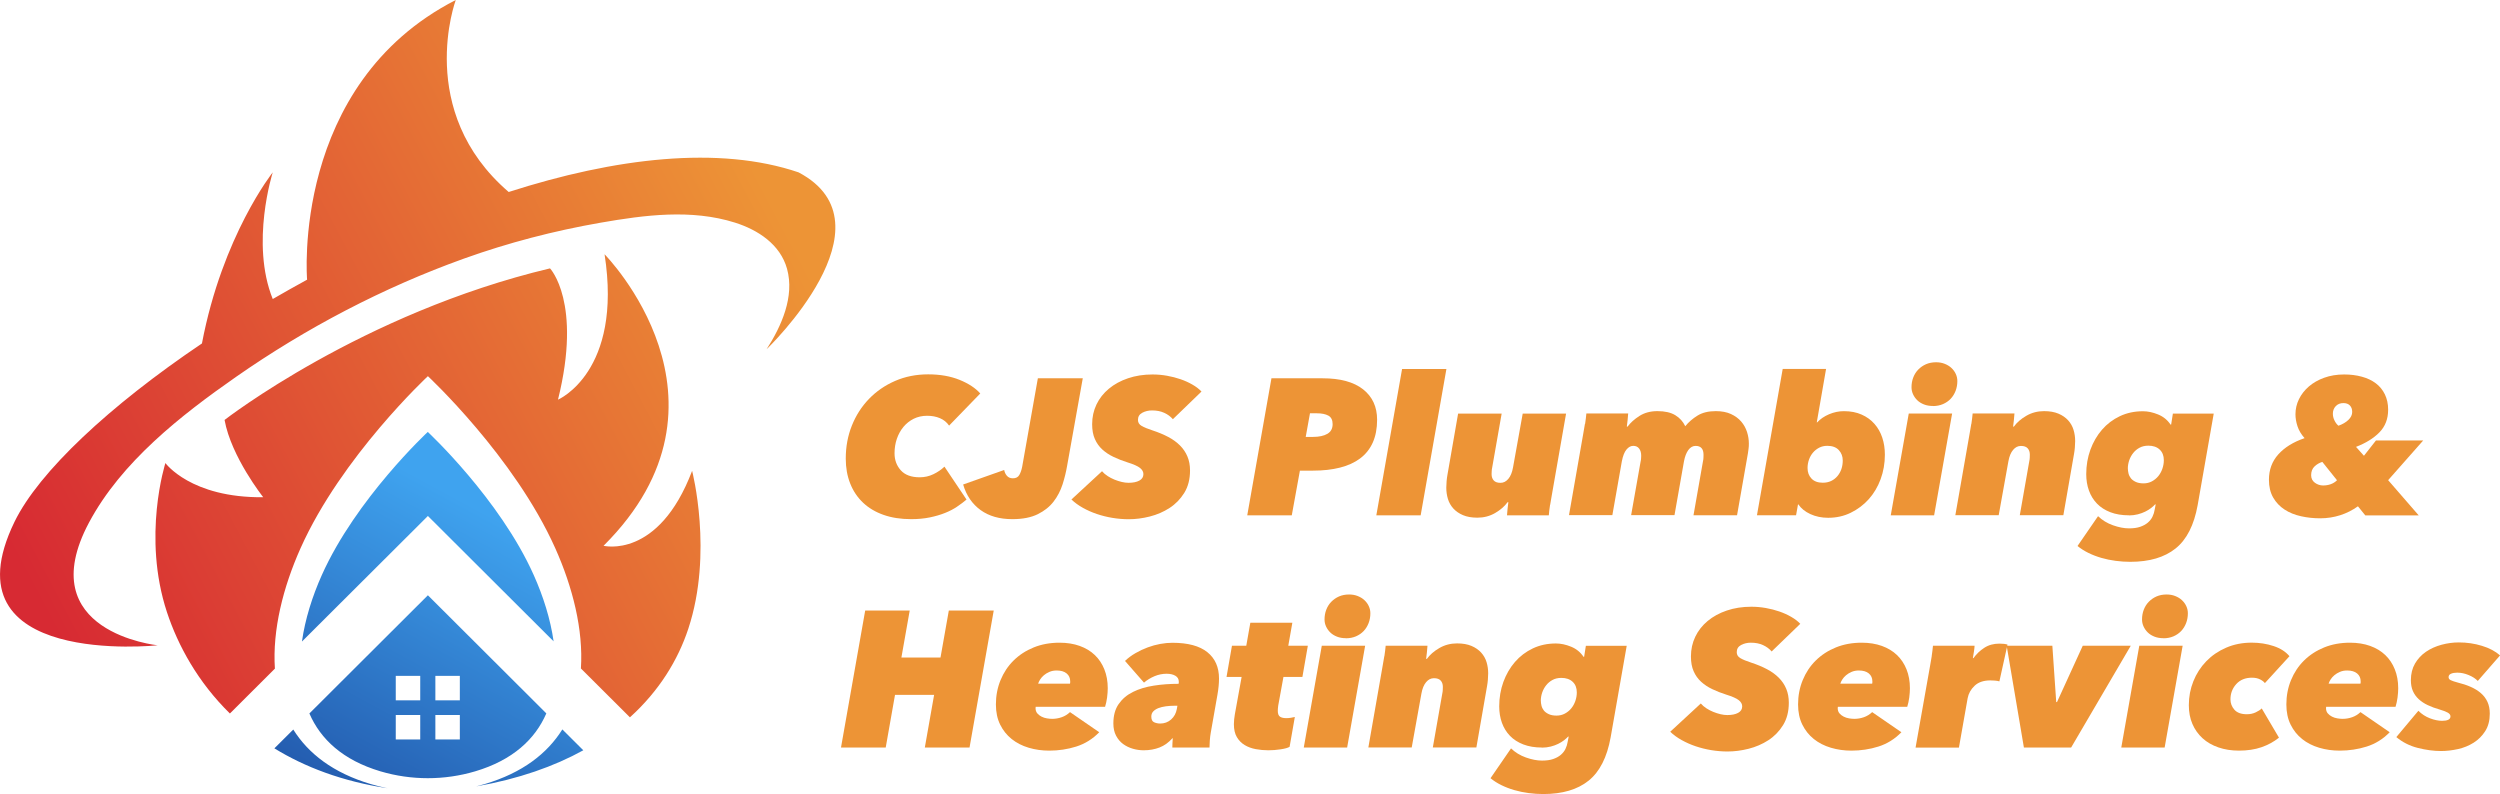 <svg xmlns="http://www.w3.org/2000/svg" xmlns:xlink="http://www.w3.org/1999/xlink" id="Layer_2" data-name="Layer 2" viewBox="0 0 645.72 205.08"><defs><style>      .cls-1 {        fill: url(#linear-gradient);      }      .cls-1, .cls-2, .cls-3 {        stroke-width: 0px;      }      .cls-2 {        fill: url(#linear-gradient-2);      }      .cls-3 {        fill: #ed9436;      }    </style><linearGradient id="linear-gradient" x1="12.5" y1="160.01" x2="203.32" y2="59.33" gradientUnits="userSpaceOnUse"><stop offset="0" stop-color="#d72a33"></stop><stop offset="1" stop-color="#ed9436"></stop></linearGradient><linearGradient id="linear-gradient-2" x1="96.95" y1="207.76" x2="134.95" y2="137.6" gradientUnits="userSpaceOnUse"><stop offset="0" stop-color="#245db0"></stop><stop offset="1" stop-color="#3fa3ef"></stop></linearGradient></defs><g id="Layer_1-2" data-name="Layer 1"><g><path class="cls-3" d="m247.2,130.87c-.92.62-1.96,1.16-3.12,1.62-1.17.47-2.47.85-3.92,1.15-1.45.3-3.06.45-4.82.45-2.67,0-5.04-.37-7.12-1.1-2.08-.73-3.85-1.78-5.3-3.15-1.45-1.37-2.56-3.02-3.32-4.95-.77-1.93-1.15-4.08-1.15-6.45,0-3.03.52-5.87,1.57-8.5,1.05-2.63,2.52-4.93,4.42-6.9,1.9-1.97,4.15-3.52,6.75-4.65,2.6-1.13,5.45-1.7,8.55-1.7s5.76.48,8.1,1.42c2.33.95,4.12,2.12,5.35,3.52l-8.05,8.3c-.6-.87-1.39-1.51-2.37-1.92-.98-.42-2.09-.62-3.32-.62s-2.42.26-3.45.77c-1.03.52-1.92,1.22-2.65,2.1-.73.88-1.3,1.91-1.7,3.07-.4,1.17-.6,2.42-.6,3.75,0,1.73.54,3.2,1.62,4.4,1.08,1.2,2.71,1.8,4.87,1.8,1.27,0,2.45-.27,3.55-.8,1.1-.53,2.05-1.18,2.85-1.95l5.7,8.5c-.7.6-1.51,1.21-2.42,1.82Z"></path><path class="cls-3" d="m274.44,125.12c-.52,1.62-1.28,3.09-2.3,4.42s-2.38,2.42-4.1,3.27c-1.72.85-3.91,1.28-6.57,1.28-3.3,0-6.03-.78-8.2-2.35s-3.67-3.77-4.5-6.6l10.6-3.75c.1.57.33,1.07.7,1.5.37.43.88.65,1.55.65.77,0,1.32-.28,1.65-.85.33-.57.58-1.28.75-2.15l4.05-22.84h11.6l-4.05,22.64c-.27,1.57-.66,3.16-1.17,4.77Z"></path><path class="cls-3" d="m302.91,108.25c-.57-.67-1.3-1.21-2.2-1.62-.9-.42-1.95-.62-3.15-.62-.93,0-1.77.2-2.52.6-.75.4-1.12,1.02-1.12,1.85,0,.67.31,1.18.95,1.55.63.37,1.56.75,2.79,1.15,1.53.5,2.89,1.07,4.08,1.7,1.2.63,2.21,1.37,3.04,2.2.83.83,1.47,1.78,1.92,2.85s.67,2.27.67,3.6c0,2.27-.5,4.2-1.49,5.8-1,1.6-2.26,2.9-3.81,3.9-1.54,1-3.25,1.73-5.1,2.2-1.86.47-3.67.7-5.44.7-1.4,0-2.8-.12-4.2-.35s-2.74-.57-4.02-1c-1.28-.43-2.49-.97-3.62-1.6-1.13-.63-2.12-1.35-2.95-2.15l7.9-7.3c.4.47.88.88,1.45,1.25.57.37,1.16.67,1.77.92.62.25,1.24.45,1.87.6.63.15,1.22.22,1.75.22,1.17,0,2.1-.19,2.8-.57.7-.38,1.05-.94,1.05-1.67,0-.6-.29-1.13-.88-1.6-.58-.47-1.67-.95-3.27-1.45-1.27-.4-2.46-.87-3.57-1.4-1.12-.53-2.08-1.17-2.9-1.92-.82-.75-1.46-1.65-1.92-2.7-.47-1.05-.7-2.32-.7-3.82,0-1.83.37-3.53,1.12-5.1.75-1.57,1.82-2.92,3.2-4.07,1.38-1.15,3.03-2.05,4.95-2.7,1.92-.65,4.02-.98,6.32-.98,1.27,0,2.52.11,3.75.33,1.23.22,2.4.52,3.5.9,1.1.38,2.12.84,3.05,1.38.93.53,1.72,1.13,2.35,1.8l-7.4,7.15Z"></path><path class="cls-3" d="m333.65,133.1h-11.5l6.25-35.39h13.2c4.57,0,8.06.95,10.47,2.85s3.62,4.52,3.62,7.85c0,2.27-.38,4.23-1.12,5.9-.75,1.67-1.84,3.03-3.27,4.1-1.43,1.07-3.17,1.86-5.2,2.37-2.03.52-4.35.78-6.95.78h-3.4l-2.1,11.55Zm5.45-20.25c1.6,0,2.85-.27,3.75-.8.9-.53,1.35-1.37,1.35-2.5,0-1.07-.37-1.8-1.1-2.2-.73-.4-1.73-.6-3-.6h-1.75l-1.1,6.1h1.85Z"></path><path class="cls-3" d="m355.49,133.1l6.65-37.79h11.45l-6.65,37.79h-11.45Z"></path><path class="cls-3" d="m400.36,130.4c-.15,1-.26,1.9-.32,2.7h-10.8c.03-.5.08-1.08.15-1.72.07-.65.13-1.21.2-1.67h-.2c-.77,1.07-1.84,2-3.22,2.8s-2.91,1.2-4.57,1.2c-1.47,0-2.71-.22-3.72-.65-1.02-.43-1.85-1.01-2.5-1.72-.65-.72-1.12-1.54-1.4-2.47-.28-.93-.42-1.9-.42-2.9,0-.53.03-1.09.08-1.67.05-.58.12-1.14.22-1.67l2.75-15.8h11.25l-2.45,13.95c-.07.3-.11.61-.12.92-.02.32-.03.57-.03.77,0,.67.18,1.21.55,1.62.37.42.95.62,1.75.62s1.44-.34,2.02-1.02c.58-.68.99-1.67,1.22-2.97l2.5-13.9h11.2l-3.7,21.15c-.13.63-.27,1.45-.42,2.45Z"></path><path class="cls-3" d="m409.41,109.5c.15-1,.26-1.9.33-2.7h10.8c-.03.5-.08,1.08-.15,1.72-.07.65-.13,1.21-.2,1.67h.2c.73-1,1.75-1.92,3.05-2.75s2.85-1.25,4.65-1.25c1.93,0,3.47.35,4.62,1.05,1.15.7,2.01,1.65,2.57,2.85.87-1.07,1.92-1.98,3.17-2.75,1.25-.77,2.82-1.15,4.72-1.15,1.53,0,2.84.25,3.92.75s1.97,1.15,2.65,1.95c.68.8,1.18,1.7,1.5,2.7.32,1,.47,2,.47,3,0,.47-.02.91-.08,1.32-.05.42-.11.83-.17,1.22l-2.8,15.95h-11.25l2.45-13.95c.07-.27.11-.56.12-.88.02-.32.02-.58.02-.78,0-1.53-.68-2.3-2.05-2.3-.73,0-1.36.36-1.88,1.07-.52.72-.89,1.69-1.12,2.92l-2.45,13.9h-11.2l2.45-13.85c.07-.27.11-.54.12-.83.02-.28.03-.51.03-.67,0-.77-.17-1.38-.53-1.85-.35-.47-.86-.7-1.52-.7s-1.22.32-1.75.95c-.53.63-.93,1.65-1.2,3.05l-2.45,13.9h-11.2l3.7-21.14c.13-.63.27-1.45.42-2.45Z"></path><path class="cls-3" d="m476.26,106.2c1.73,0,3.26.29,4.57.88,1.32.58,2.42,1.38,3.32,2.4.9,1.02,1.57,2.21,2.02,3.57s.67,2.83.67,4.4c0,2.23-.37,4.34-1.1,6.32-.73,1.98-1.76,3.71-3.07,5.17-1.32,1.47-2.87,2.63-4.65,3.5-1.78.87-3.72,1.3-5.82,1.3-1.7,0-3.23-.32-4.6-.95-1.37-.63-2.4-1.47-3.1-2.5h-.1l-.5,2.8h-10.1l6.65-37.79h11.2l-2.4,13.8h.1c.8-.87,1.83-1.57,3.07-2.1,1.25-.53,2.52-.8,3.82-.8Zm-.3,12.75c0-1.07-.34-1.97-1.02-2.7-.68-.73-1.67-1.1-2.97-1.1-.77,0-1.46.16-2.07.47-.62.32-1.15.73-1.6,1.25-.45.52-.8,1.12-1.05,1.82s-.38,1.43-.38,2.2c0,1.1.34,2.01,1.02,2.72.68.72,1.66,1.07,2.92,1.07.8,0,1.52-.15,2.15-.45.63-.3,1.17-.72,1.62-1.25.45-.53.79-1.14,1.03-1.82.23-.68.35-1.42.35-2.22Z"></path><path class="cls-3" d="m488.36,133.1l4.65-26.29h11.2l-4.65,26.29h-11.2Zm10.9-28.24c-.87,0-1.64-.13-2.32-.4-.68-.27-1.26-.62-1.72-1.07-.47-.45-.83-.97-1.1-1.55-.27-.58-.4-1.19-.4-1.82,0-.9.15-1.74.45-2.52s.73-1.47,1.3-2.05c.57-.58,1.23-1.04,2-1.38.77-.33,1.63-.5,2.6-.5.8,0,1.54.13,2.22.4.68.27,1.27.62,1.75,1.08.48.45.86.97,1.12,1.55.27.58.4,1.19.4,1.83,0,.9-.15,1.74-.45,2.52s-.72,1.47-1.27,2.05c-.55.58-1.22,1.04-2,1.38-.78.33-1.64.5-2.57.5Z"></path><path class="cls-3" d="m509.18,109.5c.15-1,.26-1.9.33-2.7h10.8c-.03.5-.08,1.08-.15,1.72-.07.65-.13,1.21-.2,1.67h.2c.77-1.07,1.84-2,3.22-2.8s2.91-1.2,4.57-1.2c1.47,0,2.71.22,3.72.65,1.02.43,1.85,1.01,2.5,1.72.65.72,1.12,1.54,1.4,2.47.28.93.42,1.9.42,2.9,0,.53-.03,1.09-.08,1.67s-.12,1.14-.22,1.67l-2.75,15.8h-11.25l2.45-13.95c.07-.3.11-.61.12-.92.02-.32.02-.58.02-.78,0-.67-.18-1.21-.55-1.62-.37-.42-.95-.62-1.75-.62s-1.44.34-2.02,1.02c-.58.68-.99,1.67-1.22,2.97l-2.5,13.9h-11.2l3.7-21.14c.13-.63.27-1.45.42-2.45Z"></path><path class="cls-3" d="m549.9,133.1c-1.83,0-3.44-.27-4.82-.8-1.38-.53-2.53-1.27-3.45-2.22-.92-.95-1.61-2.07-2.08-3.37s-.7-2.72-.7-4.25c0-2.23.36-4.33,1.07-6.3.72-1.97,1.72-3.69,3-5.17,1.28-1.48,2.83-2.65,4.62-3.5,1.8-.85,3.78-1.27,5.95-1.27,1.27,0,2.57.28,3.92.83s2.42,1.42,3.22,2.62h.15l.45-2.85h10.55l-4.15,23.64c-.93,5.17-2.83,8.9-5.7,11.2s-6.77,3.45-11.7,3.45c-1.23,0-2.49-.08-3.77-.25-1.28-.17-2.52-.42-3.72-.77-1.2-.35-2.32-.78-3.37-1.3-1.05-.52-1.97-1.11-2.77-1.77l5.3-7.7c1.07,1.03,2.35,1.82,3.85,2.35,1.5.53,2.88.8,4.15.8,1.13,0,2.09-.13,2.87-.4s1.44-.62,1.97-1.07c.53-.45.94-.97,1.22-1.55.28-.58.48-1.21.58-1.88l.25-1.3h-.15c-.27.3-.62.62-1.05.95-.43.33-.93.64-1.5.92-.57.28-1.21.52-1.92.7-.72.18-1.47.28-2.27.28Zm-.3-12.1c0,.4.06.83.17,1.3.12.47.33.88.62,1.25.3.37.72.67,1.25.92.53.25,1.2.38,2,.38s1.52-.17,2.17-.52c.65-.35,1.2-.8,1.65-1.35.45-.55.8-1.18,1.05-1.9.25-.72.38-1.46.38-2.22,0-1.17-.36-2.08-1.08-2.75-.72-.67-1.69-1-2.92-1-.87,0-1.62.18-2.27.53-.65.35-1.2.81-1.65,1.38-.45.57-.79,1.2-1.03,1.9-.23.7-.35,1.4-.35,2.1Z"></path><path class="cls-3" d="m595.23,113.15c-.86-.97-1.47-1.99-1.82-3.07-.35-1.08-.52-2.11-.52-3.07,0-1.37.3-2.67.9-3.9.6-1.23,1.45-2.32,2.54-3.27,1.1-.95,2.42-1.71,3.97-2.27s3.27-.85,5.16-.85c1.66,0,3.19.19,4.59.58,1.4.38,2.59.95,3.59,1.7,1,.75,1.78,1.7,2.34,2.85s.85,2.47.85,3.97c0,2.37-.75,4.32-2.25,5.85-1.5,1.53-3.52,2.78-6.05,3.75l2.05,2.3,3.1-3.95h12.2l-9.05,10.25,7.9,9.1h-13.8l-1.9-2.35c-1.4,1-2.92,1.77-4.57,2.3-1.65.53-3.38.8-5.17.8-1.7,0-3.35-.17-4.95-.53-1.6-.35-3.02-.92-4.25-1.72-1.23-.8-2.22-1.83-2.95-3.1-.73-1.27-1.1-2.8-1.1-4.6,0-2.57.8-4.75,2.41-6.55,1.61-1.8,3.87-3.2,6.78-4.2Zm4.61,6.15c-.77.23-1.44.62-2.02,1.17-.58.55-.88,1.31-.88,2.27,0,.83.33,1.48.97,1.95.65.47,1.36.7,2.12.7.7,0,1.36-.11,1.97-.33.62-.22,1.16-.56,1.62-1.02l-3.8-4.75Zm7.7-12.95c0-.67-.2-1.21-.59-1.62-.4-.42-.96-.62-1.68-.62-.82,0-1.48.27-1.98.8-.5.53-.74,1.18-.74,1.95,0,.57.13,1.13.4,1.7.26.57.61,1.03,1.04,1.4,1.05-.37,1.91-.87,2.57-1.5.66-.63.99-1.33.99-2.1Z"></path><path class="cls-3" d="m238.87,193.08l2.4-13.6h-10.1l-2.4,13.6h-11.55l6.25-35.39h11.5l-2.15,12.15h10.1l2.15-12.15h11.6l-6.25,35.39h-11.55Z"></path><path class="cls-3" d="m267.52,182.53c-.03.1-.05.22-.05.35,0,.57.15,1.02.45,1.37.3.35.67.63,1.1.85.43.22.9.37,1.4.45.5.08.95.12,1.35.12.83,0,1.65-.14,2.45-.42.8-.28,1.52-.72,2.15-1.32l7.55,5.2c-1.73,1.77-3.72,3-5.95,3.7-2.23.7-4.55,1.05-6.95,1.05-1.87,0-3.64-.25-5.32-.75-1.68-.5-3.15-1.25-4.4-2.25-1.25-1-2.24-2.24-2.97-3.72-.73-1.48-1.1-3.22-1.1-5.22,0-2.23.4-4.32,1.2-6.27s1.92-3.64,3.37-5.07c1.45-1.43,3.18-2.56,5.2-3.38,2.02-.82,4.24-1.22,6.67-1.22,1.93,0,3.67.28,5.2.83,1.53.55,2.83,1.33,3.9,2.35,1.07,1.02,1.89,2.25,2.47,3.7.58,1.45.88,3.07.88,4.87,0,.73-.06,1.53-.17,2.4-.12.87-.29,1.67-.52,2.4h-17.9Zm8.85-5.95c.03-.1.05-.21.05-.33v-.28c0-.84-.31-1.52-.92-2.03-.62-.51-1.47-.76-2.57-.76-.7,0-1.33.12-1.88.36-.55.24-1.02.52-1.42.86-.4.34-.72.7-.97,1.09-.25.39-.42.75-.52,1.09h8.25Z"></path><path class="cls-3" d="m312.76,189.03c-.13.73-.23,1.48-.28,2.25-.05.77-.08,1.37-.08,1.8h-9.6c0-.23,0-.61.03-1.12.02-.52.04-.94.08-1.27h-.1c-.97,1.1-2.07,1.89-3.3,2.37-1.23.48-2.6.73-4.1.73-.93,0-1.87-.13-2.8-.4-.93-.27-1.77-.67-2.52-1.22s-1.36-1.27-1.82-2.15c-.47-.88-.7-1.94-.7-3.17,0-2.03.46-3.71,1.38-5.02.92-1.32,2.15-2.36,3.7-3.12,1.55-.77,3.34-1.31,5.37-1.62,2.03-.32,4.17-.47,6.4-.47.03-.13.05-.24.05-.33v-.22c0-.67-.29-1.17-.87-1.52-.58-.35-1.34-.53-2.27-.53-1.07,0-2.1.21-3.1.62-1,.42-1.92.97-2.75,1.67l-4.9-5.6c.8-.77,1.71-1.44,2.72-2.02s2.06-1.08,3.12-1.47c1.07-.4,2.15-.7,3.25-.9,1.1-.2,2.15-.3,3.15-.3,4,0,7.01.81,9.02,2.42,2.02,1.62,3.02,3.89,3.02,6.82,0,1.23-.13,2.62-.4,4.15l-1.7,9.65Zm-8.65-6.75h-.65c-.83,0-1.62.05-2.35.15-.73.1-1.38.26-1.92.47-.55.22-.99.5-1.32.85-.33.35-.5.79-.5,1.33,0,.77.24,1.26.72,1.47.48.22,1.01.33,1.57.33,1.1,0,2.04-.35,2.83-1.05.78-.7,1.27-1.6,1.47-2.7l.15-.85Z"></path><path class="cls-3" d="m331.5,174.84l-1.35,7.4c-.03.2-.06.43-.08.7-.02.27-.03.48-.03.65,0,.77.19,1.28.58,1.53.38.25.92.37,1.62.37.4,0,.8-.03,1.2-.1.4-.07.73-.13,1-.2l-1.35,7.7c-.43.27-1.2.48-2.3.65-1.1.17-2.17.25-3.2.25-1.1,0-2.18-.1-3.25-.3-1.07-.2-2.02-.55-2.85-1.05-.83-.5-1.51-1.18-2.02-2.05-.52-.87-.77-1.98-.77-3.35,0-.37.02-.78.07-1.25.05-.47.11-.9.18-1.3l1.75-9.65h-3.9l1.4-8.05h3.7l1.05-5.95h10.85l-1.05,5.95h5.05l-1.4,8.05h-4.9Z"></path><path class="cls-3" d="m336.75,193.08l4.65-26.29h11.2l-4.65,26.29h-11.2Zm10.9-28.24c-.87,0-1.64-.13-2.32-.4-.68-.27-1.26-.62-1.72-1.07-.47-.45-.83-.97-1.1-1.55-.27-.58-.4-1.19-.4-1.82,0-.9.15-1.74.45-2.52s.73-1.47,1.3-2.05c.57-.58,1.23-1.04,2-1.38.77-.33,1.63-.5,2.6-.5.8,0,1.54.13,2.22.4.68.27,1.27.62,1.75,1.08.48.45.86.97,1.12,1.55.27.58.4,1.19.4,1.83,0,.9-.15,1.74-.45,2.52s-.72,1.47-1.27,2.05c-.55.58-1.22,1.04-2,1.38-.78.33-1.64.5-2.57.5Z"></path><path class="cls-3" d="m357.57,169.49c.15-1,.26-1.9.33-2.7h10.8c-.03.5-.08,1.08-.15,1.72-.07.65-.13,1.21-.2,1.67h.2c.77-1.07,1.84-2,3.22-2.8s2.91-1.2,4.57-1.2c1.47,0,2.71.22,3.72.65,1.02.43,1.85,1.01,2.5,1.72.65.72,1.12,1.54,1.4,2.47.28.93.42,1.9.42,2.9,0,.53-.03,1.09-.08,1.67s-.12,1.14-.22,1.67l-2.75,15.8h-11.25l2.45-13.95c.07-.3.11-.61.12-.92.02-.32.02-.58.02-.78,0-.67-.18-1.21-.55-1.62-.37-.42-.95-.62-1.75-.62s-1.44.34-2.02,1.02c-.58.68-.99,1.67-1.22,2.97l-2.5,13.9h-11.2l3.7-21.14c.13-.63.27-1.45.42-2.45Z"></path><path class="cls-3" d="m398.28,193.08c-1.83,0-3.44-.27-4.82-.8-1.38-.53-2.53-1.27-3.45-2.22-.92-.95-1.61-2.07-2.08-3.37s-.7-2.72-.7-4.25c0-2.23.36-4.33,1.07-6.3.72-1.97,1.72-3.69,3-5.17,1.28-1.48,2.83-2.65,4.62-3.5,1.8-.85,3.78-1.27,5.95-1.27,1.27,0,2.57.28,3.92.83s2.42,1.42,3.22,2.62h.15l.45-2.85h10.55l-4.15,23.64c-.93,5.17-2.83,8.9-5.7,11.2s-6.77,3.45-11.7,3.45c-1.23,0-2.49-.08-3.77-.25-1.28-.17-2.52-.42-3.72-.77-1.2-.35-2.32-.78-3.37-1.3-1.05-.52-1.97-1.11-2.77-1.77l5.3-7.7c1.07,1.03,2.35,1.82,3.85,2.35,1.5.53,2.88.8,4.15.8,1.13,0,2.09-.13,2.87-.4s1.44-.62,1.97-1.07c.53-.45.94-.97,1.22-1.55.28-.58.48-1.21.58-1.88l.25-1.3h-.15c-.27.3-.62.62-1.05.95-.43.33-.93.64-1.5.92-.57.28-1.21.52-1.92.7-.72.18-1.47.28-2.27.28Zm-.3-12.1c0,.4.06.83.17,1.3.12.47.33.88.62,1.25.3.37.72.67,1.25.92.53.25,1.2.38,2,.38s1.52-.17,2.17-.52c.65-.35,1.2-.8,1.65-1.35.45-.55.8-1.18,1.05-1.9.25-.72.38-1.46.38-2.22,0-1.17-.36-2.08-1.08-2.75-.72-.67-1.69-1-2.92-1-.87,0-1.62.18-2.27.53-.65.35-1.2.81-1.65,1.38-.45.57-.79,1.2-1.03,1.9-.23.7-.35,1.4-.35,2.1Z"></path><path class="cls-3" d="m457.57,168.24c-.57-.67-1.3-1.21-2.2-1.62-.9-.42-1.95-.62-3.15-.62-.93,0-1.77.2-2.52.6-.75.4-1.12,1.02-1.12,1.85,0,.67.31,1.18.95,1.55.63.37,1.56.75,2.79,1.15,1.53.5,2.89,1.07,4.08,1.7,1.2.63,2.21,1.37,3.04,2.2.83.83,1.47,1.78,1.92,2.85s.67,2.27.67,3.6c0,2.27-.5,4.2-1.49,5.8-1,1.6-2.26,2.9-3.81,3.9-1.54,1-3.25,1.73-5.1,2.2-1.86.47-3.67.7-5.44.7-1.4,0-2.8-.12-4.2-.35s-2.74-.57-4.02-1c-1.28-.43-2.49-.97-3.62-1.6-1.13-.63-2.12-1.35-2.95-2.15l7.9-7.3c.4.47.88.88,1.45,1.25.57.37,1.16.67,1.77.92.62.25,1.24.45,1.87.6.63.15,1.22.22,1.75.22,1.17,0,2.1-.19,2.8-.57.7-.38,1.05-.94,1.05-1.67,0-.6-.29-1.13-.88-1.6-.58-.47-1.67-.95-3.27-1.45-1.27-.4-2.46-.87-3.57-1.4-1.12-.53-2.08-1.17-2.9-1.92-.82-.75-1.46-1.65-1.92-2.7-.47-1.05-.7-2.32-.7-3.82,0-1.83.37-3.53,1.12-5.1.75-1.57,1.82-2.92,3.2-4.07,1.38-1.15,3.03-2.05,4.95-2.7,1.92-.65,4.02-.98,6.32-.98,1.27,0,2.52.11,3.75.33,1.23.22,2.4.52,3.5.9,1.1.38,2.12.84,3.05,1.38.93.53,1.72,1.13,2.35,1.8l-7.4,7.15Z"></path><path class="cls-3" d="m474.71,182.53c-.03.1-.05.22-.05.35,0,.57.15,1.02.45,1.37.3.35.67.63,1.1.85.43.22.9.37,1.4.45.5.08.95.12,1.35.12.83,0,1.65-.14,2.45-.42.8-.28,1.52-.72,2.15-1.32l7.55,5.2c-1.73,1.77-3.72,3-5.95,3.7-2.23.7-4.55,1.05-6.95,1.05-1.87,0-3.64-.25-5.32-.75-1.68-.5-3.15-1.25-4.4-2.25-1.25-1-2.24-2.24-2.97-3.72-.73-1.48-1.1-3.22-1.1-5.22,0-2.23.4-4.32,1.2-6.27s1.92-3.64,3.37-5.07c1.45-1.43,3.18-2.56,5.2-3.38,2.02-.82,4.24-1.22,6.67-1.22,1.93,0,3.67.28,5.2.83,1.53.55,2.83,1.33,3.9,2.35,1.07,1.02,1.89,2.25,2.47,3.7.58,1.45.88,3.07.88,4.87,0,.73-.06,1.53-.17,2.4-.12.87-.29,1.67-.52,2.4h-17.9Zm8.85-5.95c.03-.1.05-.21.05-.33v-.28c0-.84-.31-1.52-.92-2.03-.62-.51-1.47-.76-2.57-.76-.7,0-1.33.12-1.88.36-.55.24-1.02.52-1.42.86-.4.34-.72.7-.97,1.09-.25.39-.42.75-.52,1.09h8.25Z"></path><path class="cls-3" d="m498.93,169.49c.15-1,.26-1.9.33-2.7h10.75c0,.17-.02.38-.05.65s-.08.56-.12.88-.1.62-.15.92c-.05.3-.09.55-.12.75h.15c.77-1.07,1.7-1.96,2.8-2.67,1.1-.72,2.4-1.08,3.9-1.08.9,0,1.6.08,2.1.25l-2.1,9.5c-.33-.1-.72-.17-1.15-.2-.43-.03-.83-.05-1.2-.05-1.73,0-3.08.46-4.05,1.38-.97.92-1.57,1.99-1.8,3.22l-2.25,12.75h-11.2l3.75-21.14c.13-.63.27-1.45.42-2.45Z"></path><path class="cls-3" d="m534.95,193.08h-12.2l-4.45-26.29h11.8l1,14.55h.2l6.65-14.55h12.4l-15.4,26.29Z"></path><path class="cls-3" d="m547.9,193.08l4.65-26.29h11.2l-4.65,26.29h-11.2Zm10.9-28.24c-.87,0-1.64-.13-2.32-.4-.68-.27-1.26-.62-1.72-1.07-.47-.45-.83-.97-1.1-1.55-.27-.58-.4-1.19-.4-1.82,0-.9.15-1.74.45-2.52s.73-1.47,1.3-2.05c.57-.58,1.23-1.04,2-1.38.77-.33,1.63-.5,2.6-.5.8,0,1.54.13,2.22.4.68.27,1.27.62,1.75,1.08.48.45.86.97,1.12,1.55.27.58.4,1.19.4,1.83,0,.9-.15,1.74-.45,2.52s-.72,1.47-1.27,2.05c-.55.58-1.22,1.04-2,1.38-.78.33-1.64.5-2.57.5Z"></path><path class="cls-3" d="m584.99,176.44c-.23-.33-.64-.65-1.22-.95s-1.29-.45-2.12-.45c-1.7,0-3.05.55-4.05,1.65-1,1.1-1.5,2.42-1.5,3.95,0,1,.34,1.89,1.02,2.67s1.76,1.17,3.22,1.17c.83,0,1.59-.16,2.27-.48.68-.32,1.21-.66,1.57-1.02l4.45,7.55c-1.33,1.07-2.84,1.89-4.52,2.47-1.68.58-3.62.88-5.82.88-1.93,0-3.7-.28-5.3-.83s-2.97-1.34-4.1-2.37c-1.13-1.03-2.01-2.27-2.62-3.7-.62-1.43-.92-3.05-.92-4.85,0-2.17.39-4.22,1.17-6.17.78-1.95,1.89-3.67,3.32-5.15,1.43-1.48,3.15-2.66,5.15-3.52,2-.87,4.2-1.3,6.6-1.3,2,0,3.88.29,5.65.88,1.77.58,3.13,1.46,4.1,2.62l-6.35,6.95Z"></path><path class="cls-3" d="m600.83,182.53c-.03.1-.05.22-.05.35,0,.57.15,1.02.45,1.37.3.35.67.63,1.1.85.43.22.9.37,1.4.45.5.08.95.12,1.35.12.83,0,1.65-.14,2.45-.42.8-.28,1.52-.72,2.15-1.32l7.55,5.2c-1.73,1.77-3.72,3-5.95,3.7-2.23.7-4.55,1.05-6.95,1.05-1.87,0-3.64-.25-5.32-.75-1.68-.5-3.15-1.25-4.4-2.25-1.25-1-2.24-2.24-2.97-3.72-.73-1.48-1.1-3.22-1.1-5.22,0-2.23.4-4.32,1.2-6.27s1.92-3.64,3.37-5.07c1.45-1.43,3.18-2.56,5.2-3.38,2.02-.82,4.24-1.22,6.67-1.22,1.93,0,3.67.28,5.2.83,1.53.55,2.83,1.33,3.9,2.35,1.07,1.02,1.89,2.25,2.47,3.7.58,1.45.88,3.07.88,4.87,0,.73-.06,1.53-.17,2.4-.12.87-.29,1.67-.52,2.4h-17.9Zm8.85-5.95c.03-.1.05-.21.05-.33v-.28c0-.84-.31-1.52-.92-2.03-.62-.51-1.47-.76-2.57-.76-.7,0-1.33.12-1.88.36-.55.24-1.02.52-1.42.86-.4.34-.72.7-.97,1.09-.25.39-.42.75-.52,1.09h8.25Z"></path><path class="cls-3" d="m624.63,183.58c.87.87,1.87,1.52,3,1.95,1.13.43,2.18.65,3.15.65.67,0,1.19-.09,1.57-.27s.58-.48.58-.88-.26-.73-.77-1c-.52-.27-1.17-.52-1.97-.75-1.17-.33-2.21-.72-3.12-1.15-.92-.43-1.7-.95-2.35-1.55-.65-.6-1.15-1.3-1.5-2.1s-.52-1.73-.52-2.8c0-1.63.36-3.07,1.07-4.3.72-1.23,1.67-2.25,2.85-3.05,1.18-.8,2.52-1.4,4-1.8,1.48-.4,2.97-.6,4.47-.6,2.07,0,4.06.29,5.97.88,1.92.58,3.47,1.41,4.67,2.47l-5.75,6.6c-.57-.6-1.35-1.11-2.35-1.52-1-.42-1.98-.62-2.95-.62-.67,0-1.21.09-1.62.28-.42.18-.62.47-.62.88,0,.33.17.59.53.77.35.18.96.39,1.82.62,1.23.3,2.36.67,3.37,1.12,1.02.45,1.89.99,2.62,1.62.73.63,1.3,1.38,1.7,2.25.4.87.6,1.88.6,3.05,0,1.77-.39,3.27-1.17,4.5-.78,1.23-1.78,2.23-3,3-1.22.77-2.57,1.32-4.05,1.65-1.48.33-2.94.5-4.37.5-1.9,0-3.9-.27-6-.8-2.1-.53-3.95-1.47-5.55-2.8l5.7-6.8Z"></path><g><path class="cls-1" d="m198,90.21c3.82-5.95,7.28-13.59,5.28-20.79-1.76-6.31-7.5-10.04-13.44-11.92-11.28-3.56-23.36-1.96-34.78.03-11.97,2.09-23.78,5.16-35.22,9.26-20.84,7.48-40.78,17.93-58.93,30.59-14.23,9.93-29.58,21.96-37.91,37.57-15.13,28.36,17.71,31.72,17.71,31.72,0,0-55.35,5.93-36.96-31.89,6.28-12.91,24.56-30,48.41-46.07,5.29-27.84,18.29-44.19,18.29-44.19,0,0-5.84,18.25,0,32.72h-.01c2.91-1.69,5.88-3.36,8.88-5,0,0-4.23-50.41,38.4-72.24,0,0-10.65,28.7,13.67,49.59h0c27.47-8.83,54.33-12.05,74.87-5.07,25.44,13.41-8.25,45.68-8.25,45.68Zm-19.25,31.44c-8.69,22.89-22.86,19.32-22.86,19.32,37.65-37.48.26-75.3.26-75.3,4.73,30.43-12.03,37.56-12.03,37.56,6.27-25.18-2.06-33.91-2.06-33.91-48.59,11.56-84.06,39.15-84.06,39.15,1.72,9.54,9.99,19.96,9.99,19.96-18.76.19-25.27-8.83-25.27-8.83,0,0-6.07,18.94.41,38.55,2.83,8.56,7.95,18,16.25,26.14l11.62-11.59c-.66-10,2.12-21.02,6.62-31.09,10.58-23.69,32.9-44.45,32.9-44.45,0,0,22.32,20.76,32.9,44.45,4.5,10.05,7.27,21.06,6.62,31.05l12.66,12.62c7.58-6.85,12.42-14.83,15.08-22.88,6.48-19.61.99-40.75.99-40.75Z"></path><path class="cls-2" d="m110.52,153.75l-30.61,30.53c2.89,6.66,8.65,12.05,18.34,14.94,7.98,2.37,16.52,2.37,24.5,0,9.7-2.89,15.47-8.29,18.36-14.96l-30.58-30.5Zm-1.98,37.24h-6.32v-6.32h6.32v6.32Zm0-10.1h-6.32v-6.32h6.32v6.32Zm10.23,10.1h-6.32v-6.32h6.32v6.32Zm0-10.1h-6.32v-6.32h6.32v6.32Zm24.23-15.23l-32.48-32.39-32.53,32.43c.81-5.75,2.66-11.63,5.13-17.16,8.81-19.71,27.37-36.98,27.37-36.98,0,0,18.57,17.27,27.37,36.98,2.47,5.52,4.31,11.37,5.13,17.11Zm-42.82,37.95c-11.8-1.79-21.46-5.5-29.31-10.32l4.88-4.86c3.89,6.22,10.31,11.2,20.02,14.09,1.46.43,2.93.8,4.41,1.1Zm50.48-9.82c-7.52,4.15-16.67,7.4-27.67,9.33.74-.18,1.48-.39,2.22-.61,9.73-2.89,16.16-7.89,20.04-14.11l5.41,5.39Z"></path></g></g></g></svg>